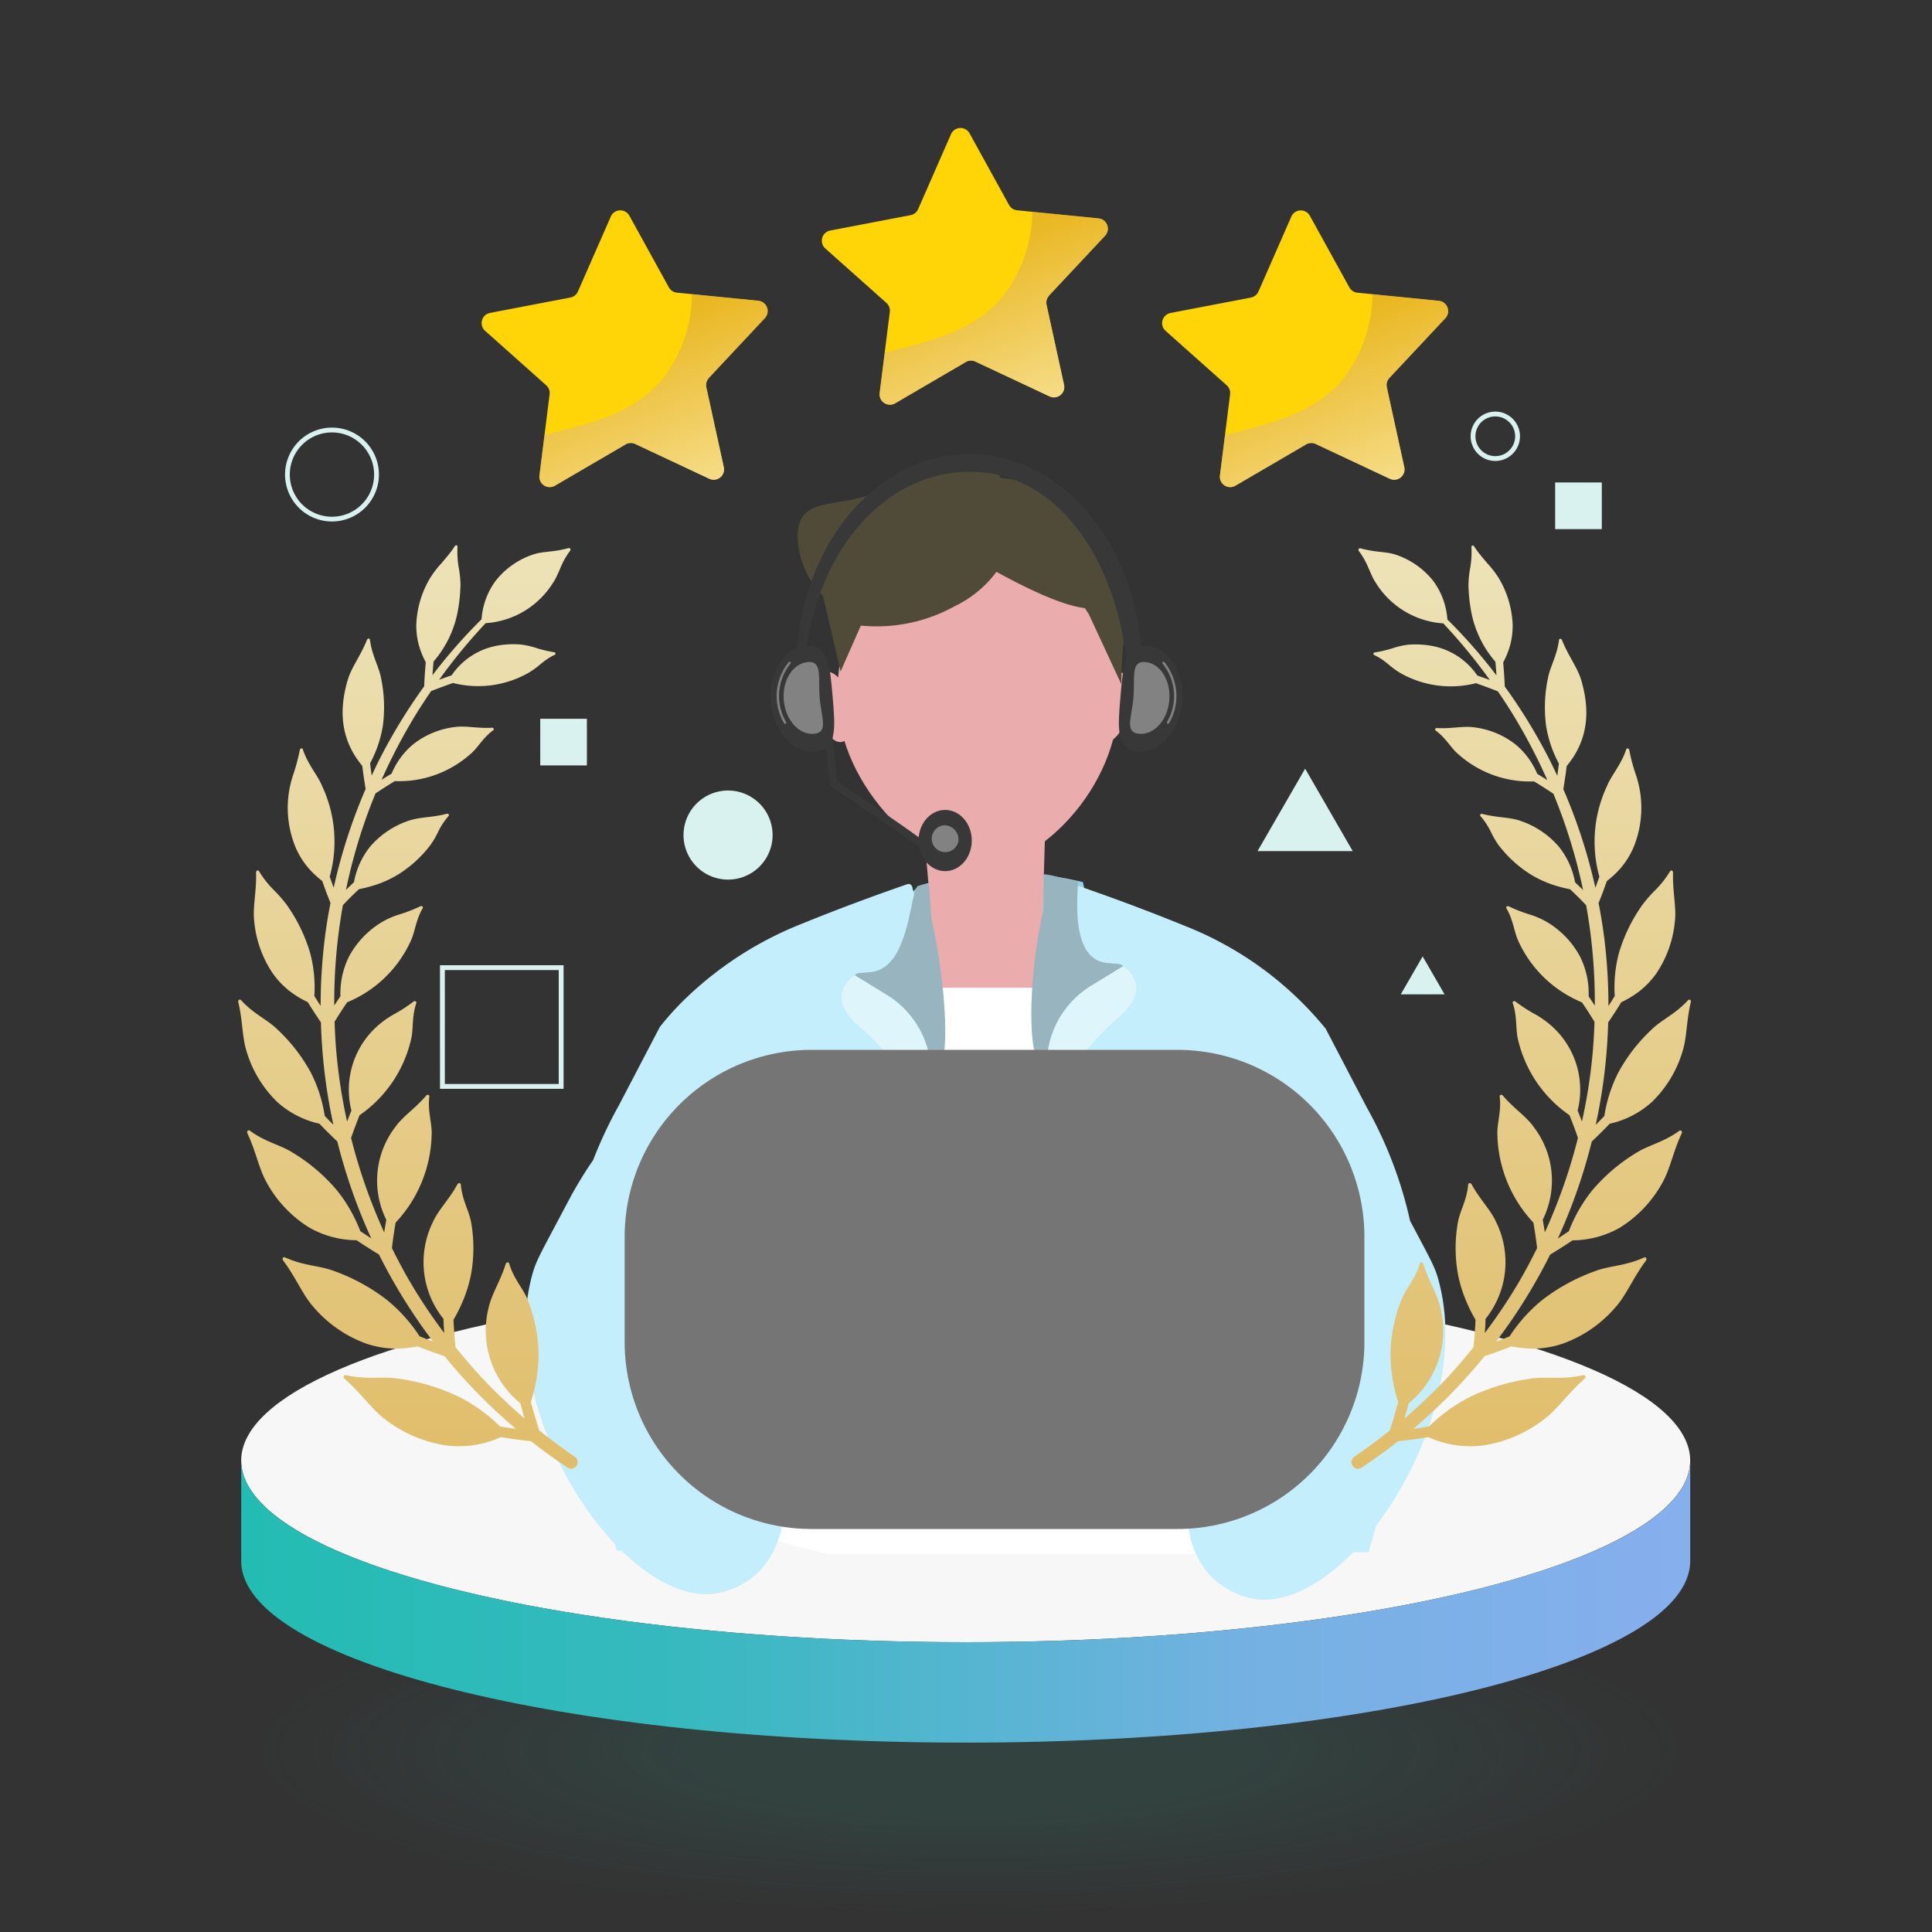 <svg id="c" xmlns="http://www.w3.org/2000/svg" xmlns:xlink="http://www.w3.org/1999/xlink" width="220" height="220" viewBox="0 0 220 220">
  <rect x="0" y="0" width="220" height="220" fill="#333333" stroke="none"/>
  <defs>
    <radialGradient id="radial-gradient" cx="0.5" cy="0.501" r="1.963" gradientTransform="translate(0.375 0.387) scale(0.251 0.227)" gradientUnits="objectBoundingBox">
      <stop offset="0.409" stop-color="#2f7c70" stop-opacity="0.2"/>
      <stop offset="1" stop-color="#2f7c70" stop-opacity="0"/>
    </radialGradient>
    <linearGradient id="linear-gradient" x1="0.007" y1="0.5" x2="1.001" y2="0.5" gradientUnits="objectBoundingBox">
      <stop offset="0" stop-color="#23bcb3"/>
      <stop offset="0.3" stop-color="#37b9bf"/>
      <stop offset="0.7" stop-color="#75b1e3"/>
      <stop offset="0.994" stop-color="#86afed"/>
    </linearGradient>
    <linearGradient id="linear-gradient-2" x1="0.353" y1="0.216" x2="0.731" y2="0.992" gradientUnits="objectBoundingBox">
      <stop offset="0" stop-color="#d69d38"/>
      <stop offset="1" stop-color="#ede3f9"/>
    </linearGradient>
    <linearGradient id="linear-gradient-5" x1="0.5" y1="1" x2="0.5" gradientUnits="objectBoundingBox">
      <stop offset="0" stop-color="#e0bd6a"/>
      <stop offset="1" stop-color="#ede3b8"/>
    </linearGradient>
  </defs>
  <ellipse id="Ellipse_13520" data-name="Ellipse 13520" cx="82.5" cy="20.682" rx="82.5" ry="20.682" transform="translate(27.874 178.636)" fill="url(#radial-gradient)"/>
  <ellipse id="Ellipse_13521" data-name="Ellipse 13521" cx="82.5" cy="20.682" rx="82.5" ry="20.682" transform="translate(27.464 145.636)" fill="#f7f7f7"/>
  <path id="Path_10697" data-name="Path 10697" d="M186.77,156.916c-9.9,8.641-41.654,14.964-79.3,14.964s-69.408-6.323-79.3-14.964c-2.08-1.816-3.2-3.734-3.2-5.718v11.436c0,11.422,36.937,20.682,82.5,20.682s82.5-9.26,82.5-20.682V151.2C189.967,153.181,188.851,155.1,186.77,156.916Z" transform="translate(2.497 15.12)" fill="url(#linear-gradient)"/>
  <path id="Path_10698" data-name="Path 10698" d="M95.877,91.854l.1-.031a34.76,34.76,0,0,1,17.447-.675l1.175.256,1.59,7.223-9.357,11.592-19.7-9.407" transform="translate(8.713 9.035)" fill="#98d1e5"/>
  <path id="Path_10699" data-name="Path 10699" d="M154.81,142q-.234,2.069-.552,4.167-.213,1.4-.454,2.793c-.74,4.273-1.683,8.525-2.7,12.5q-.3,1.193-.62,2.353t-.639,2.3c-1.572.442-3.107.855-4.571,1.246H88.224c-2.092-.495-3.966-.989-5.592-1.438-1.019-.281-1.94-.544-2.759-.779q-2.221-.64-4.337-1.332-1.185-.384-2.335-.785c-3.736-1.3-7.217-2.7-10.451-4.15-.87-3.626-1.66-7.427-2.279-11.224h0q-.3-1.81-.536-3.609-.135-1.025-.253-2.044a38.507,38.507,0,0,1,.731-12.714c.3-1.379.67-2.7,1.075-3.963l3.654-3.939,15.249-16.441,2.432-2.624.7-.757h0l2.239-2.413,3.082-3.321a32.987,32.987,0,0,0,4.529,2.353c.53.224,1.086.445,1.669.652.339.121.682.238,1.038.351h0a29.455,29.455,0,0,0,4.218,1.011l.187.031.166.026h0c.477.073.967.133,1.464.184a27.96,27.96,0,0,0,9.843-.763l.079-.021c.854-.218,1.674-.461,2.467-.721q.812-.264,1.585-.541h0c.8-.285,1.57-.574,2.321-.85.206-.077.41-.151.612-.224a30.925,30.925,0,0,1,4.232-1.293,19.97,19.97,0,0,1,4.65-.37c.275.112.552.224.827.34a38.761,38.761,0,0,1,15.918,11.736l.266.515,4.36,8.458c.051.095.1.189.156.285a47.52,47.52,0,0,1,4.843,13.255h0a38.24,38.24,0,0,1,.53,11.756Z" transform="translate(5.945 9.564)" fill="#fff"/>
  <line id="Line_14" data-name="Line 14" x2="0.094" y2="0.37" transform="translate(107.309 112.109)" fill="#9ed1e8"/>
  <path id="Path_10700" data-name="Path 10700" d="M88.386,72.993c.539,2.187.147,4.21-.873,4.517s-2.287-1.217-2.826-3.4-.147-4.21.873-4.517S87.847,70.806,88.386,72.993Z" transform="translate(8.444 6.955)" fill="#eaacac"/>
  <path id="Path_10701" data-name="Path 10701" d="M113.477,72.993c-.539,2.187-.147,4.21.873,4.517s2.287-1.217,2.826-3.4.147-4.21-.874-4.517-2.287,1.217-2.826,3.4Z" transform="translate(11.323 6.955)" fill="#eaacac"/>
  <path id="Path_10702" data-name="Path 10702" d="M110.111,70.638l-.452,14.582-.085,2.787-.086,2.76-.062,2.035-.392,12.611h-11.7l-.8-9.13-.047-.543-.294-3.361-.076-.854L94.289,70.638Z" transform="translate(9.429 7.064)" fill="#eaacac"/>
  <path id="Path_10703" data-name="Path 10703" d="M118.758,73.777c0,10.894-9.5,19.669-16.036,19.725-5.352.046-16.036-8.832-16.036-19.725s7.18-19.725,16.036-19.725S118.758,62.884,118.758,73.777Z" transform="translate(8.669 5.405)" fill="#eaacac"/>
  <path id="Path_10704" data-name="Path 10704" d="M118.327,61.8c-.151-3.054-2.817-7.972-7.136-10.444a13.537,13.537,0,0,0-5.541-1.7,1.926,1.926,0,0,0-.342-.739c-1.3-1.766-4.41-1.4-5.389-1.279-3.54.421-3.815,2.023-7.875,3.554-4.818,1.817-7.946.888-9.119,3.27a4.258,4.258,0,0,0-.349,1.983,9.793,9.793,0,0,0,2.876,6.633c.566,2.4,2.007,8.635,2.007,8.635l2.31-5.229a18.353,18.353,0,0,0,10.7-2.212,12.912,12.912,0,0,0,4.744-3.907c5.029,2.762,8.146,3.9,10.064,4.134l.444.67,3.72,8.016a46.013,46.013,0,0,1,.647-7.833,3.135,3.135,0,0,0-1.766-3.543Z" transform="translate(8.258 4.752)" fill="#4f4b38"/>
  <path id="Path_10705" data-name="Path 10705" d="M98.481,92.011l-.044-.177a.428.428,0,0,0-.557-.3c-3.862,1.331-7.9,2.829-12.062,4.524a40.537,40.537,0,0,0-13.779,9.071,33.985,33.985,0,0,0-2.345,2.665h0l-4.686,8.973c-.351.628-.71,1.3-1.066,2.022-.628,1.261-1.255,2.655-1.838,4.161a45.978,45.978,0,0,0-2.732,4.488c-3.368,6.362-3.757,6.922-4.217,8.618-2.807,10.34,2.478,23.286,9.423,30.6.075.256.15.513.226.766,0,0,0,0,0,0h.526c3.361,3.287,7.046,5.23,10.359,4.936a9.194,9.194,0,0,0,5.5-2.75,10.183,10.183,0,0,0,2.539-6.069c5.561-12.793,11.442-28.974,14.931-39.448.607-1.822,1.1-3.582,1.507-5.28l.381-18.555-2.069-8.248Z" transform="translate(5.439 9.151)" fill="#c5eefc"/>
  <path id="Path_10706" data-name="Path 10706" d="M153.008,136.678c-.413-1.518-.769-2.13-3.257-6.809a47.425,47.425,0,0,0-4.775-12.638c-.053-.1-.107-.19-.158-.285l-4.416-8.458-.27-.515a39.237,39.237,0,0,0-16.124-11.736c-.279-.116-.56-.228-.838-.34-3.869-1.555-7.621-2.944-11.223-4.184-.147-.052-.3-.1-.443-.152L110.4,95.982v0l-.8,3.191-1.358,5.42a47.744,47.744,0,0,0,.076,5.786s0,0,0,0c.09,1.225.228,2.5.422,3.828.021.136.042.275.064.412.218,1.4.5,2.862.859,4.369.4,1.7.9,3.458,1.5,5.28,3.155,9.468,8.266,23.6,13.324,35.675-.452,4.166.124,7.735,2.484,10.285a9.184,9.184,0,0,0,5.5,2.75c3.461.307,7.325-1.825,10.8-5.379h1.748c.121-.411.244-.826.365-1.246.171-.591.341-1.194.509-1.8,5.736-7.525,9.6-18.722,7.11-27.877Z" transform="translate(10.818 9.156)" fill="#c5eefc"/>
  <path id="Path_10707" data-name="Path 10707" d="M97.222,95.518l-.271-3.76a.3.3,0,0,0-.392-.268l-.82.25c-.939.033-.867,8.592-4.84,9.69-1.012.279-2.269.069-2.395.49-.2.66,2.882,1.295,3.553,3.457.289.932-.1,1.4-.141,2.34-.135,3.064,3.664,6.609,5.312,6.151,2.642-.733,1.421-12.224-.005-18.348Z" transform="translate(8.85 9.148)" fill="#97b4bf"/>
  <path id="Path_10708" data-name="Path 10708" d="M88.642,100.97s-3.741,2.219.547,5.868,5.817,7.729,7.537,6.156c.564-.516.609-1.548.415-2.7a10.585,10.585,0,0,0-5.032-7.206l-3.466-2.119Z" transform="translate(8.713 10.097)" fill="#def5fc"/>
  <path id="Path_10709" data-name="Path 10709" d="M117.194,100.983c-.125-.419-1.383-.21-2.395-.489-3.973-1.1-2.465-9.343-2.794-9.18-.058.03-2.176-.514-2.242-.488l-.045-.027a9.373,9.373,0,0,0-1.489-.3c-.13.056-.074,4-.074,4h0c-1.489,6.105-2.319,17.709.315,18.439,1.647.458,5.446-3.088,5.312-6.151-.041-.934-.43-1.407-.141-2.34.671-2.163,3.75-2.8,3.553-3.457Z" transform="translate(10.676 9.049)" fill="#97b4bf"/>
  <path id="Path_10710" data-name="Path 10710" d="M117.028,100.029s3.741,2.219-.547,5.868-5.817,7.729-7.537,6.156c-.564-.516-.609-1.548-.415-2.7a10.585,10.585,0,0,1,5.032-7.206l3.466-2.119Z" transform="translate(10.843 10.003)" fill="#def5fc"/>
  <path id="Path_10711" data-name="Path 10711" d="M85.94,108.682h41.688A21.284,21.284,0,0,1,148.9,129.956v12.009a21.285,21.285,0,0,1-21.275,21.275H85.939a21.284,21.284,0,0,1-21.274-21.274V129.957a21.284,21.284,0,0,1,21.274-21.274Z" transform="translate(6.466 10.868)" fill="#757575"/>
  <path id="Path_10712" data-name="Path 10712" d="M102.225,49.022c10.332,0,17.134,10.691,17.97,23.287.045-.675,1.65-.073,1.65-.761,0-13.554-8.825-24.542-19.712-24.542S82.421,57.994,82.421,71.548c0,.69.872-.647.916.029.836-12.6,8.554-22.553,18.886-22.553Z" transform="translate(8.242 4.701)" fill="#383838"/>
  <path id="Path_10713" data-name="Path 10713" d="M86.841,72.731c.283,3.33.547,5.944-1.969,6.158s-4.785-2.312-5.068-5.643,1.528-6.2,4.044-6.416S86.559,69.4,86.841,72.731Z" transform="translate(7.978 6.682)" fill="#383838"/>
  <path id="Path_10714" data-name="Path 10714" d="M85.227,72.618c.191,2.257,1.042,3.945-.66,4.09s-3.237-1.568-3.429-3.825,1.033-4.2,2.735-4.348,1.163,1.827,1.354,4.083Z" transform="translate(8.112 6.853)" fill="#828282"/>
  <path id="Path_10715" data-name="Path 10715" d="M81.371,75.57a.135.135,0,0,1-.128-.066,6.122,6.122,0,0,1-.838-3.378,6.194,6.194,0,0,1,1.353-3.564.135.135,0,1,1,.21.168,5.922,5.922,0,0,0-1.294,3.408,5.857,5.857,0,0,0,.8,3.23.134.134,0,0,1-.048.184.12.12,0,0,1-.056.018Z" transform="translate(8.04 6.851)" fill="#fff" opacity="0.37"/>
  <path id="Path_10716" data-name="Path 10716" d="M116,72.731c-.283,3.33-.547,5.944,1.969,6.158s4.785-2.312,5.068-5.643-1.528-6.2-4.044-6.416S116.284,69.4,116,72.731Z" transform="translate(11.583 6.682)" fill="#383838"/>
  <path id="Path_10717" data-name="Path 10717" d="M117.365,72.618c-.191,2.257-1.042,3.945.66,4.09s3.237-1.568,3.429-3.825-1.033-4.2-2.735-4.348S117.556,70.362,117.365,72.618Z" transform="translate(11.698 6.853)" fill="#828282"/>
  <path id="Path_10718" data-name="Path 10718" d="M120.958,75.57a.135.135,0,0,0,.128-.066,6.122,6.122,0,0,0,.838-3.378,6.194,6.194,0,0,0-1.353-3.564.135.135,0,1,0-.21.168,5.922,5.922,0,0,1,1.294,3.408,5.857,5.857,0,0,1-.8,3.23.134.134,0,0,0,.048.184.12.12,0,0,0,.056.018Z" transform="translate(12.033 6.851)" fill="#fff" opacity="0.37"/>
  <path id="Path_10719" data-name="Path 10719" d="M97.348,89.9a.438.438,0,0,1-.4-.273c-.586-.694-6.9-4.969-10.79-7.534a.435.435,0,0,1-.193-.31c-.024-.2-.6-4.854-.6-6.07a.436.436,0,1,1,.871,0c0,1.026.458,4.845.57,5.764.638.422,2.99,1.98,5.315,3.567,5.667,3.869,5.667,4.1,5.667,4.421a.435.435,0,0,1-.436.436Z" transform="translate(8.536 7.528)" fill="#383838"/>
  <ellipse id="Ellipse_13522" data-name="Ellipse 13522" cx="3.033" cy="3.484" rx="3.033" ry="3.484" transform="translate(104.592 92.229)" fill="#383838"/>
  <path id="Path_10720" data-name="Path 10720" d="M99.5,87.17a1.531,1.531,0,1,1-1.517-1.742A1.641,1.641,0,0,1,99.5,87.17Z" transform="translate(9.646 8.543)" fill="#828282"/>
  <path id="Path_10721" data-name="Path 10721" d="M75.74,40.863a1.181,1.181,0,0,0-.293,1.058l1.989,9.1a1.179,1.179,0,0,1-1.653,1.319l-8.435-3.959a1.178,1.178,0,0,0-1.1.049l-8.043,4.7a1.179,1.179,0,0,1-1.764-1.165l.575-4.595.583-4.651a1.172,1.172,0,0,0-.386-1.026l-6.959-6.2a1.179,1.179,0,0,1,.562-2.039l9.151-1.755a1.176,1.176,0,0,0,.858-.684l3.742-8.533a1.179,1.179,0,0,1,2.112-.1l4.5,8.162a1.177,1.177,0,0,0,.916.6l1.722.172,7.551.75a1.179,1.179,0,0,1,.744,1.979l-6.372,6.8Z" transform="translate(4.986 2.179)" fill="#ffd508"/>
  <path id="Path_10722" data-name="Path 10722" d="M75.142,40a1.181,1.181,0,0,0-.293,1.058l1.989,9.1a1.179,1.179,0,0,1-1.653,1.319L66.75,47.516a1.178,1.178,0,0,0-1.1.049l-8.043,4.7a1.179,1.179,0,0,1-1.764-1.165l.575-4.595c4.139-1.166,9.748-2.04,13.363-6.3a15.988,15.988,0,0,0,3.436-9.744l7.551.75a1.179,1.179,0,0,1,.744,1.979L75.144,40Z" transform="translate(5.584 3.047)" opacity="0.53" fill="url(#linear-gradient-2)"/>
  <path id="Path_10723" data-name="Path 10723" d="M110.962,32.333a1.181,1.181,0,0,0-.293,1.058l1.989,9.1A1.179,1.179,0,0,1,111,43.813l-8.435-3.959a1.178,1.178,0,0,0-1.1.049l-8.043,4.7a1.179,1.179,0,0,1-1.764-1.165l.575-4.595.583-4.651a1.172,1.172,0,0,0-.386-1.026l-6.959-6.2a1.179,1.179,0,0,1,.562-2.039l9.151-1.754a1.176,1.176,0,0,0,.858-.684l3.742-8.533a1.179,1.179,0,0,1,2.112-.1l4.5,8.162a1.177,1.177,0,0,0,.916.6l1.722.172,7.551.75a1.179,1.179,0,0,1,.744,1.979l-6.372,6.8Z" transform="translate(8.508 1.326)" fill="#ffd508"/>
  <path id="Path_10724" data-name="Path 10724" d="M110.364,31.465a1.181,1.181,0,0,0-.293,1.058l1.989,9.1a1.179,1.179,0,0,1-1.653,1.319l-8.435-3.959a1.178,1.178,0,0,0-1.1.049l-8.043,4.7a1.179,1.179,0,0,1-1.764-1.165l.575-4.595c4.139-1.166,9.748-2.04,13.363-6.3a15.988,15.988,0,0,0,3.436-9.744l7.551.75a1.179,1.179,0,0,1,.744,1.979l-6.372,6.8Z" transform="translate(9.106 2.194)" opacity="0.53" fill="url(#linear-gradient-2)"/>
  <path id="Path_10725" data-name="Path 10725" d="M146.184,40.863a1.181,1.181,0,0,0-.293,1.058l1.989,9.1a1.179,1.179,0,0,1-1.653,1.319l-8.435-3.959a1.178,1.178,0,0,0-1.1.049l-8.043,4.7a1.179,1.179,0,0,1-1.764-1.165l.575-4.595.583-4.651a1.172,1.172,0,0,0-.386-1.026L120.7,35.5a1.179,1.179,0,0,1,.562-2.039l9.151-1.755a1.176,1.176,0,0,0,.858-.684l3.742-8.533a1.179,1.179,0,0,1,2.112-.1l4.5,8.162a1.177,1.177,0,0,0,.916.6l1.722.172,7.551.75a1.179,1.179,0,0,1,.744,1.979l-6.372,6.8Z" transform="translate(12.031 2.179)" fill="#ffd508"/>
  <path id="Path_10726" data-name="Path 10726" d="M145.586,40a1.181,1.181,0,0,0-.293,1.058l1.989,9.1a1.179,1.179,0,0,1-1.653,1.319l-8.435-3.959a1.178,1.178,0,0,0-1.1.049l-8.043,4.7a1.179,1.179,0,0,1-1.764-1.165l.575-4.595c4.139-1.166,9.748-2.04,13.363-6.3a15.988,15.988,0,0,0,3.436-9.744l7.552.75a1.179,1.179,0,0,1,.744,1.979L145.588,40Z" transform="translate(12.628 3.047)" opacity="0.53" fill="url(#linear-gradient-2)"/>
  <path id="Path_10727" data-name="Path 10727" d="M80.9,86.906a5.071,5.071,0,1,1-5.071-5.071A5.071,5.071,0,0,1,80.9,86.906Z" transform="translate(7.076 8.184)" fill="#d9f2f0"/>
  <path id="Path_10728" data-name="Path 10728" d="M34.85,54.956A5.345,5.345,0,1,1,40.2,49.61,5.351,5.351,0,0,1,34.85,54.956Zm0-10.141a4.8,4.8,0,1,0,4.8,4.795A4.8,4.8,0,0,0,34.85,44.815Z" transform="translate(2.95 4.426)" fill="#d9f2f0"/>
  <path id="Path_10729" data-name="Path 10729" d="M155.049,48.23a2.81,2.81,0,1,1,2.81-2.811A2.813,2.813,0,0,1,155.049,48.23Zm0-5.071a2.26,2.26,0,1,0,2.26,2.26A2.263,2.263,0,0,0,155.049,43.159Z" transform="translate(15.224 4.261)" fill="#d9f2f0"/>
  <path id="Path_10730" data-name="Path 10730" d="M59.619,113.993H45.548V99.922H59.619Zm-13.521-.55H59.069V100.472H46.1Z" transform="translate(4.555 9.992)" fill="#d9f2f0"/>
  <rect id="Rectangle_1075" data-name="Rectangle 1075" width="5.312" height="5.312" transform="translate(177.088 54.941)" fill="#d9f2f0"/>
  <rect id="Rectangle_1076" data-name="Rectangle 1076" width="5.312" height="5.312" transform="translate(61.519 81.849)" fill="#d9f2f0"/>
  <path id="Path_10731" data-name="Path 10731" d="M135.6,79.572l-5.42,9.389h10.839Z" transform="translate(13.018 7.957)" fill="#d9f2f0"/>
  <path id="Path_10732" data-name="Path 10732" d="M147.5,99.008l-2.493,4.316h4.985Z" transform="translate(14.501 9.901)" fill="#d9f2f0"/>
  <path id="Path_10733" data-name="Path 10733" d="M58.943,157.241c-.33-.993-.646-2.071-.959-3.24a17.963,17.963,0,0,0,.876-5.654,17.547,17.547,0,0,0-1.232-5.967c-.5-1.289-1.6-2.378-2.112-4.146-.056-.2-.33-.162-.4.059-.6,1.936-1.621,3.457-1.947,4.992a10.654,10.654,0,0,0,3.618,10.861q.239.9.481,1.727a60.94,60.94,0,0,1-4.623-4.377c-1.132-1.195-2.2-2.45-3.235-3.732-.052-.5-.106-1.006-.137-1.509L49.2,145.2l-.023-.56a18.846,18.846,0,0,0,1.143-2.322,15.5,15.5,0,0,0,.846-2.827,16.679,16.679,0,0,0,.025-5.889c-.212-1.322-1.04-2.584-1.18-4.361-.016-.2-.284-.218-.39-.023-.936,1.715-2.208,2.947-2.809,4.332a10.311,10.311,0,0,0,1.217,10.981l.03.732.058.88a61.222,61.222,0,0,1-3.7-5.491c-.811-1.359-1.55-2.759-2.255-4.176.125-1.035.265-1.994.423-2.9a15.115,15.115,0,0,0,4.1-9.992c.068-1.3-.475-2.657-.261-4.371.026-.195-.221-.264-.361-.1-1.215,1.44-2.652,2.353-3.489,3.541a10.028,10.028,0,0,0-1.052,10.6c-.083.469-.163.944-.236,1.441a62.9,62.9,0,0,1-3.775-10.768c.319-.914.641-1.769.969-2.583a14.382,14.382,0,0,0,5.849-8.584c.315-1.212.07-2.6.611-4.184.059-.179-.161-.294-.322-.165a17.931,17.931,0,0,1-2.133,1.391,10.571,10.571,0,0,0-1.835,1.264,9.72,9.72,0,0,0-3.1,9.753c-.166.408-.33.821-.493,1.249A61.753,61.753,0,0,1,35.9,114.84c-.141-1.376-.219-2.758-.267-4.139.476-.774.949-1.508,1.43-2.216a13.658,13.658,0,0,0,7.2-6.887c.535-1.08.594-2.438,1.4-3.823.093-.157-.089-.307-.267-.219a17.785,17.785,0,0,1-2.274.892,9.611,9.611,0,0,0-1.967.827,10.156,10.156,0,0,0-3.88,4.007A9.389,9.389,0,0,0,36.3,107.8c-.236.348-.472.7-.706,1.057a62.748,62.748,0,0,1,.987-11.435c.281-.293.559-.583.841-.865l.1-.1c.3-.295.591-.572.883-.85a16.212,16.212,0,0,0,2.111-.562,12.847,12.847,0,0,0,2.265-1.056,13.79,13.79,0,0,0,3.748-3.386,9.675,9.675,0,0,0,.917-1.573,8.152,8.152,0,0,1,1.162-1.75c.118-.131-.023-.308-.207-.259-1.614.432-3.094.361-4.312.784a9.945,9.945,0,0,0-4.428,2.98,9.083,9.083,0,0,0-1.82,4.025c-.307.29-.613.586-.91.877a61.894,61.894,0,0,1,2.175-7.865q.551-1.579,1.191-3.123c.764-.509,1.489-.97,2.2-1.4a12.213,12.213,0,0,0,8.588-3.065c.868-.709,1.409-1.852,2.614-2.728.136-.1.038-.294-.143-.283-1.593.1-2.968-.252-4.184-.086a9.538,9.538,0,0,0-4.725,1.92,8.662,8.662,0,0,0-2.519,3.39c-.376.226-.754.455-1.141.7A64.229,64.229,0,0,1,45.019,75.5c.514-.828,1.054-1.639,1.6-2.444.749-.3,1.559-.6,2.5-.93a11.617,11.617,0,0,0,8.618-1.167,9.673,9.673,0,0,0,1.354-.987c.234-.185.473-.38.739-.559a6.932,6.932,0,0,1,.877-.5c.146-.068.092-.268-.078-.291a13.886,13.886,0,0,1-2.069-.491,8.942,8.942,0,0,0-1.811-.395,10.639,10.639,0,0,0-2.563.134,7.988,7.988,0,0,0-5.226,3.384c-.507.176-.983.344-1.424.508a63.121,63.121,0,0,1,5.3-6.447,9.8,9.8,0,0,0,7.69-4.627,5.535,5.535,0,0,0,.438-.8c.137-.282.266-.583.4-.9a8.787,8.787,0,0,1,1.091-1.922.186.186,0,0,0-.2-.295,13.048,13.048,0,0,1-2.211.394c-.349.042-.687.08-1.012.134a5.512,5.512,0,0,0-.918.241,9.084,9.084,0,0,0-4.162,2.979,8.357,8.357,0,0,0-1.583,4.352,60.334,60.334,0,0,0-5.59,6.37q.048-.724.123-1.555a12.169,12.169,0,0,0,2.814-6.041,18.47,18.47,0,0,0,.254-2.743,12.161,12.161,0,0,0-.209-1.966,10.444,10.444,0,0,1-.129-2.309c.014-.2-.2-.246-.313-.071a11.926,11.926,0,0,1-.772,1.048q-.393.483-.772.92a10.961,10.961,0,0,0-1.3,1.714,11.134,11.134,0,0,0-1.536,5.241,8.391,8.391,0,0,0,.31,2.4,9.575,9.575,0,0,0,.768,1.886c-.089,1.023-.148,1.911-.181,2.739a62.813,62.813,0,0,0-5.19,8.517c-.275.546-.53,1.1-.788,1.653-.069-.476-.127-.938-.181-1.4a13.628,13.628,0,0,0,1.444-4.22,16.1,16.1,0,0,0-.2-5.5c-.238-1.3-1.027-2.537-1.258-4.332-.026-.207-.258-.211-.339-.007-.713,1.773-1.709,3.058-2.147,4.413-1.254,4.092-.582,7.3,1.609,9.934.1.847.23,1.715.383,2.63A62.681,62.681,0,0,0,35.53,95.44c-.152-.411-.3-.835-.452-1.257A14.887,14.887,0,0,0,34.23,83.9c-.515-1.284-1.6-2.395-2.207-4.2-.07-.208-.31-.163-.351.067a21.361,21.361,0,0,1-.715,2.7,11.781,11.781,0,0,0,.23,8.363,9.181,9.181,0,0,0,1.4,2.289,10.444,10.444,0,0,0,1.639,1.551c.135.383.273.768.409,1.139l.061.165c.154.406.315.8.473,1.2-.249,1.285-.467,2.57-.629,3.846a62.378,62.378,0,0,0-.494,7.889c-.249-.385-.486-.767-.718-1.146a15.277,15.277,0,0,0-.476-4.891,18.519,18.519,0,0,0-2.648-5.456A14.924,14.924,0,0,0,28.7,95.693a11.2,11.2,0,0,1-1.661-2.115c-.115-.2-.352-.1-.347.145.068,2.13-.395,3.885-.216,5.465a12.712,12.712,0,0,0,2.128,6.02,9.61,9.61,0,0,0,1.948,2.034,11.049,11.049,0,0,0,2.026,1.224c.47.76.969,1.531,1.5,2.307a63.162,63.162,0,0,0,.664,7.555q.309,2.063.757,4.109c-.34-.34-.667-.677-.988-1.013a16.154,16.154,0,0,0-1.561-4.894,19.333,19.333,0,0,0-3.894-5.014c-1.088-1.064-2.651-1.705-4.063-3.26-.163-.179-.382-.026-.321.223.516,2.175.435,4.077.96,5.66a13.3,13.3,0,0,0,3.487,5.712,10.574,10.574,0,0,0,4.782,2.459c.642.668,1.318,1.339,2.046,2.027a63.368,63.368,0,0,0,3.794,10.882c.023.052.049.1.073.153-.436-.279-.85-.556-1.257-.833a17.163,17.163,0,0,0-2.665-4.654,20.469,20.469,0,0,0-5.051-4.292c-1.345-.856-3.076-1.18-4.846-2.478-.2-.15-.395.053-.283.3.994,2.121,1.319,4.09,2.193,5.6a13.817,13.817,0,0,0,4.808,5.1,10.965,10.965,0,0,0,5.421,1.464c.8.536,1.639,1.074,2.552,1.624a62.6,62.6,0,0,0,6.155,9.906l-.831-.309-.7-.282a18,18,0,0,0-3.745-4.162,21.949,21.949,0,0,0-6.079-3.3c-1.555-.59-3.389-.555-5.475-1.514-.24-.11-.392.138-.222.364,1.471,1.965,2.219,3.919,3.447,5.28a14.252,14.252,0,0,0,6.027,4.176,10.906,10.906,0,0,0,3.16.56,12.608,12.608,0,0,0,2.673-.256l.5.2,1.045.389c.5.188,1.005.352,1.508.519.352.432.7.863,1.067,1.285a62.826,62.826,0,0,0,7.064,7c-.575-.079-1.178-.172-1.8-.274a18.99,18.99,0,0,0-4.733-3.4,23.446,23.446,0,0,0-6.91-2.052c-1.709-.265-3.573.155-5.9-.388-.266-.064-.37.223-.15.42,1.922,1.7,3.125,3.529,4.669,4.662a15,15,0,0,0,7.065,2.945,11.62,11.62,0,0,0,6.036-.971c1.235.2,2.386.356,3.45.464,1.36,1.069,2.752,2.085,4.181,3.026a.715.715,0,0,0,.992-.227.733.733,0,0,0-.165-1.011c-1.4-.943-2.744-1.959-4.064-3.012Zm119.849-32.9c.727-.689,1.4-1.36,2.045-2.027a10.574,10.574,0,0,0,4.782-2.459,13.291,13.291,0,0,0,3.487-5.712c.526-1.583.443-3.486.96-5.659.062-.251-.158-.4-.321-.223-1.413,1.557-2.975,2.2-4.063,3.26a19.315,19.315,0,0,0-3.894,5.014,16.194,16.194,0,0,0-1.561,4.894c-.321.337-.648.674-.988,1.013.3-1.364.552-2.733.757-4.108a63.388,63.388,0,0,0,.664-7.555c.529-.777,1.029-1.548,1.5-2.307a11.012,11.012,0,0,0,2.026-1.224,9.664,9.664,0,0,0,1.948-2.034,12.712,12.712,0,0,0,2.128-6.02c.179-1.581-.283-3.335-.216-5.465.006-.244-.231-.343-.347-.145a11.234,11.234,0,0,1-1.661,2.115,14.911,14.911,0,0,0-1.507,1.726,18.5,18.5,0,0,0-2.648,5.456,15.277,15.277,0,0,0-.476,4.891c-.233.38-.471.761-.718,1.146a62.377,62.377,0,0,0-.494-7.889c-.162-1.276-.381-2.561-.629-3.846.158-.394.319-.79.473-1.2l.061-.165c.136-.371.273-.756.409-1.139a10.492,10.492,0,0,0,1.639-1.551,9.148,9.148,0,0,0,1.4-2.289,11.781,11.781,0,0,0,.23-8.363,21.169,21.169,0,0,1-.716-2.7c-.041-.229-.279-.274-.351-.067-.612,1.8-1.692,2.916-2.207,4.2a14.887,14.887,0,0,0-.848,10.277c-.147.422-.3.846-.452,1.257a62.682,62.682,0,0,0-3.651-11.226c.153-.915.278-1.783.383-2.63,2.19-2.637,2.862-5.842,1.609-9.934-.438-1.355-1.434-2.64-2.147-4.413-.08-.2-.312-.2-.339.007-.231,1.794-1.021,3.035-1.258,4.332a16.1,16.1,0,0,0-.2,5.5,13.628,13.628,0,0,0,1.444,4.22c-.055.46-.112.922-.182,1.4-.258-.553-.513-1.108-.788-1.653a62.813,62.813,0,0,0-5.19-8.517c-.034-.827-.092-1.715-.181-2.739a9.593,9.593,0,0,0,.768-1.885,8.4,8.4,0,0,0,.31-2.4,11.131,11.131,0,0,0-1.536-5.241,10.833,10.833,0,0,0-1.3-1.714q-.38-.436-.772-.92a11.492,11.492,0,0,1-.772-1.048c-.114-.175-.328-.125-.314.071a10.444,10.444,0,0,1-.129,2.309,12.287,12.287,0,0,0-.209,1.966,18.468,18.468,0,0,0,.254,2.743,12.159,12.159,0,0,0,2.815,6.041q.074.832.123,1.555a60.352,60.352,0,0,0-5.591-6.371,8.358,8.358,0,0,0-1.583-4.352,9.09,9.09,0,0,0-4.162-2.979,5.483,5.483,0,0,0-.919-.241c-.325-.054-.663-.093-1.012-.134a13.048,13.048,0,0,1-2.211-.394.186.186,0,0,0-.2.295,8.859,8.859,0,0,1,1.091,1.922c.139.312.268.614.4.9a5.645,5.645,0,0,0,.438.8,9.8,9.8,0,0,0,7.69,4.627,63.39,63.39,0,0,1,5.3,6.447c-.441-.164-.917-.333-1.424-.508a7.987,7.987,0,0,0-5.227-3.384,10.639,10.639,0,0,0-2.563-.134,9.016,9.016,0,0,0-1.811.395,13.783,13.783,0,0,1-2.069.491c-.172.023-.224.223-.078.292a6.8,6.8,0,0,1,.877.5c.267.179.506.374.739.559a9.445,9.445,0,0,0,1.355.987,11.616,11.616,0,0,0,8.618,1.167c.939.328,1.75.628,2.5.929.549.805,1.09,1.616,1.6,2.444a64.472,64.472,0,0,1,4.027,7.656c-.387-.246-.765-.476-1.141-.7a8.662,8.662,0,0,0-2.519-3.39,9.528,9.528,0,0,0-4.724-1.92c-1.217-.165-2.592.188-4.184.086-.182-.012-.279.182-.143.283,1.2.877,1.746,2.02,2.614,2.728a12.214,12.214,0,0,0,8.589,3.065c.708.429,1.433.889,2.2,1.4q.637,1.544,1.191,3.123A61.9,61.9,0,0,1,177.8,95.7c-.3-.292-.6-.586-.91-.877a9.084,9.084,0,0,0-1.82-4.025,9.936,9.936,0,0,0-4.428-2.98c-1.218-.424-2.7-.353-4.312-.784-.184-.049-.326.128-.207.258a8.125,8.125,0,0,1,1.162,1.75,9.627,9.627,0,0,0,.917,1.573A13.79,13.79,0,0,0,171.953,94a12.846,12.846,0,0,0,2.265,1.056,16.085,16.085,0,0,0,2.111.562c.293.278.581.555.883.851l.1.1c.283.282.56.572.841.865a62.65,62.65,0,0,1,.987,11.435c-.233-.36-.469-.71-.705-1.057a9.4,9.4,0,0,0-.973-4.521,10.163,10.163,0,0,0-3.88-4.007,9.551,9.551,0,0,0-1.967-.827,17.912,17.912,0,0,1-2.274-.892c-.178-.089-.361.062-.267.219.809,1.385.869,2.742,1.4,3.823a13.666,13.666,0,0,0,7.2,6.887c.481.707.954,1.441,1.43,2.216-.047,1.383-.127,2.763-.267,4.139a61.986,61.986,0,0,1-1.163,7.216c-.163-.428-.327-.84-.493-1.249a9.722,9.722,0,0,0-3.1-9.753,10.512,10.512,0,0,0-1.835-1.264,18.021,18.021,0,0,1-2.133-1.391c-.162-.128-.382-.014-.322.165.539,1.58.3,2.971.61,4.184a14.389,14.389,0,0,0,5.849,8.584c.329.814.65,1.67.969,2.583a62.844,62.844,0,0,1-3.775,10.768c-.074-.5-.154-.972-.236-1.441a10.026,10.026,0,0,0-1.053-10.6c-.836-1.188-2.274-2.1-3.489-3.541-.14-.164-.387-.1-.361.1.215,1.715-.328,3.073-.261,4.371a15.111,15.111,0,0,0,4.1,9.993c.157.908.3,1.867.423,2.9-.705,1.418-1.444,2.818-2.255,4.176a61.461,61.461,0,0,1-3.7,5.491l.058-.88.03-.731a10.311,10.311,0,0,0,1.217-10.981c-.6-1.385-1.873-2.618-2.809-4.332-.107-.195-.374-.178-.39.023-.14,1.778-.968,3.039-1.18,4.361a16.654,16.654,0,0,0,.025,5.889,15.421,15.421,0,0,0,.846,2.827,18.847,18.847,0,0,0,1.143,2.322l-.023.56-.07,1.059c-.032.5-.087,1.007-.137,1.509-1.035,1.281-2.1,2.537-3.235,3.732a61.157,61.157,0,0,1-4.623,4.377q.243-.827.481-1.727a10.655,10.655,0,0,0,3.618-10.861c-.326-1.535-1.349-3.056-1.947-4.992-.069-.221-.343-.262-.4-.059-.508,1.767-1.616,2.857-2.112,4.146a17.547,17.547,0,0,0-1.232,5.967,17.964,17.964,0,0,0,.876,5.654c-.312,1.168-.629,2.246-.959,3.24-1.32,1.053-2.667,2.069-4.064,3.012a.733.733,0,0,0-.165,1.011.717.717,0,0,0,.993.227c1.429-.942,2.822-1.957,4.181-3.026,1.064-.108,2.214-.266,3.45-.464a11.621,11.621,0,0,0,6.036.971,15,15,0,0,0,7.064-2.945c1.544-1.134,2.748-2.959,4.669-4.662.22-.2.117-.484-.15-.42-2.331.543-4.194.124-5.9.388a23.456,23.456,0,0,0-6.91,2.051,18.991,18.991,0,0,0-4.733,3.4q-.939.153-1.8.274a62.913,62.913,0,0,0,7.063-7c.363-.421.715-.854,1.067-1.285.5-.167,1.008-.332,1.508-.519l1.045-.389.5-.2a12.623,12.623,0,0,0,2.673.256,10.893,10.893,0,0,0,3.159-.56A14.266,14.266,0,0,0,181.5,143.2c1.229-1.361,1.978-3.314,3.448-5.28.169-.227.018-.474-.222-.364-2.087.958-3.92.925-5.475,1.514a21.933,21.933,0,0,0-6.079,3.3,18.05,18.05,0,0,0-3.745,4.162l-.7.282-.831.309a62.435,62.435,0,0,0,6.155-9.906c.913-.55,1.755-1.088,2.552-1.624a10.965,10.965,0,0,0,5.421-1.464,13.828,13.828,0,0,0,4.809-5.1c.873-1.514,1.2-3.483,2.193-5.6.113-.244-.08-.448-.283-.3-1.771,1.3-3.5,1.624-4.846,2.478a20.492,20.492,0,0,0-5.051,4.292,17.118,17.118,0,0,0-2.665,4.654c-.408.277-.822.554-1.257.833.023-.052.049-.1.073-.153a63.37,63.37,0,0,0,3.794-10.882Z" transform="translate(2.466 5.646)" fill="url(#linear-gradient-5)"/>
  <rect id="Rectangle_1077" data-name="Rectangle 1077" width="220" height="220" fill="none"/>
</svg>
